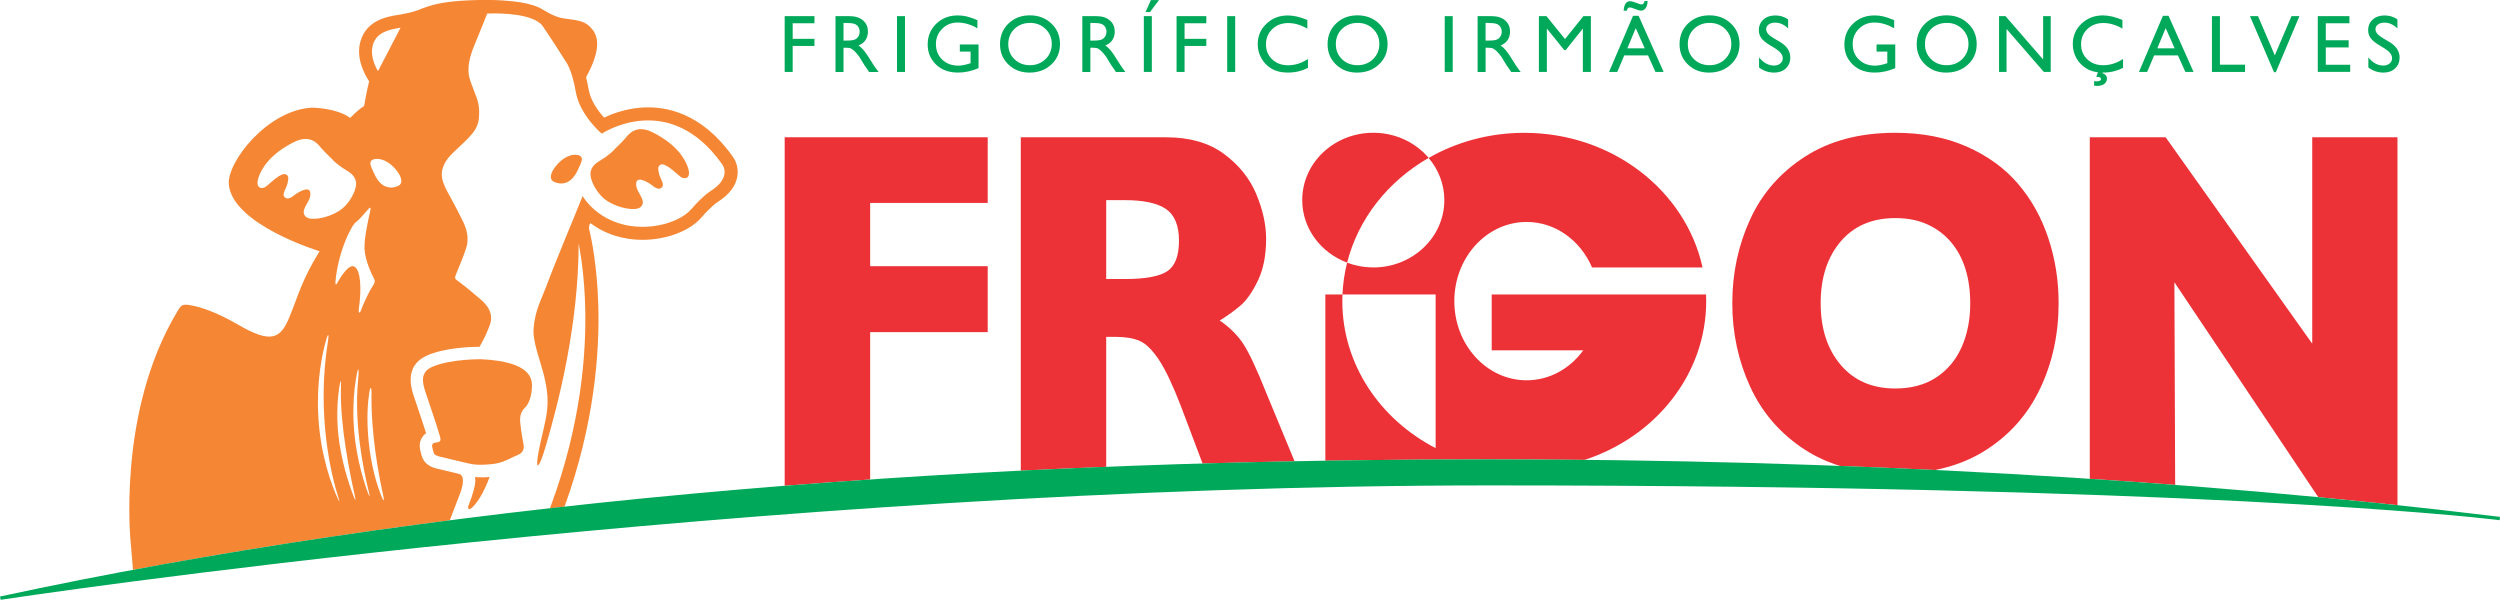 <?xml version="1.0" encoding="UTF-8"?>
<!DOCTYPE svg PUBLIC "-//W3C//DTD SVG 1.1//EN" "http://www.w3.org/Graphics/SVG/1.1/DTD/svg11.dtd">
<!-- Creator: CorelDRAW 2020 (64 Bit) -->
<svg xmlns="http://www.w3.org/2000/svg" xml:space="preserve" width="35.698mm" height="8.565mm" version="1.1" style="shape-rendering:geometricPrecision; text-rendering:geometricPrecision; image-rendering:optimizeQuality; fill-rule:evenodd; clip-rule:evenodd"
viewBox="0 0 963.14 231.09"
 xmlns:xlink="http://www.w3.org/1999/xlink"
 xmlns:xodm="http://www.corel.com/coreldraw/odm/2003">
 <defs>
  <style type="text/css">
   <![CDATA[
    .fil1 {fill:#00A859}
    .fil0 {fill:#F58634;fill-rule:nonzero}
    .fil2 {fill:#ED3237;fill-rule:nonzero}
    .fil3 {fill:#00A859;fill-rule:nonzero}
   ]]>
  </style>
 </defs>
 <g id="Camada_x0020_1">
  <path class="fil0" d="M51.19 219.56c39.12,-7.3 79.83,-13.66 122.07,-19.09l4.11 -10.68c1.48,-4.06 0.88,-5.76 0.6,-6.33 -0.36,-0.72 -1.15,-0.89 -1.15,-0.89l-8.95 -2.14c-3.11,-0.89 -4.76,-2.43 -5.51,-5.15 -0.11,-0.42 -0.43,-1.68 -0.43,-1.68l-0.03 -0.15c-0.44,-2.03 -0.14,-3.8 0.9,-5.23 0.4,-0.56 0.87,-0.99 1.35,-1.34 -1.15,-3.67 -3.15,-9.58 -4.35,-13.12l-0.44 -1.3c-2.6,-7.68 -0.8,-12.92 5.34,-15.58 6.88,-2.97 16.81,-3.27 20.05,-3.28 0.98,-1.76 2.29,-4.19 2.86,-5.69 0.97,-2.58 4.11,-6.97 -2.51,-12.61 -6.62,-5.64 -6.06,-4.98 -8.97,-7.27 -0.74,-0.58 -1.2,-0.67 -0.3,-2.76 0.9,-2.09 2.79,-6.75 3.28,-8.29 0.49,-1.54 2.37,-5.16 -0.7,-11.57 -3.06,-6.41 -6.55,-12.19 -7.04,-13.58 -0.49,-1.4 -3.69,-6.48 3.14,-12.96 6.83,-6.48 9.69,-8.64 10.03,-13.93 0.35,-5.3 -1.04,-7.39 -2.3,-10.94 -1.25,-3.55 -3.49,-6.9 0.49,-16.51 3.9,-9.44 4.91,-12.16 4.95,-12.26 0,0 0,-0 0,-0 0,0 0.03,-0 0.08,-0l0.01 0c0.16,-0.01 0.56,-0.03 1.12,-0.04 4.01,-0.09 16.88,0 20.29,5.01 4.05,5.96 8.64,13.29 8.64,13.29 0,0 2.44,2.8 3.99,11.86 1.55,9.05 10.01,16.15 10.01,16.15 0,0 25.78,-17.31 46.38,11.78 0,0 4,4.93 -4.39,10.29 0,0 -2.8,1.63 -7.54,7.07 -3.47,3.98 -11.74,7.24 -20.68,6.69 -15.16,-0.94 -21.14,-11.82 -21.14,-11.82 0,0 -0.01,0.02 -0.02,0.06 -0.01,0.02 -0.02,0.06 -0.04,0.1 -0.08,0.21 -0.24,0.61 -0.47,1.18 -2.11,5.39 -10.04,24.16 -13.51,33.57 -1.75,4.74 -4.42,9.32 -4.87,16.47 -0.29,4.69 2.34,11.35 3.77,16.79 3.2,12.18 1.15,16.43 -1.31,27.79 -2.19,10.11 -0.73,10.56 2.2,0.56 4.89,-16.65 12.65,-46.44 12.73,-78.31 1,5.28 2.22,13.72 2.51,24.58 0.46,17.46 -1.48,44.89 -13.24,76.62 -0.04,0.1 -0.21,0.51 -0.37,0.89 -10.75,1.21 -21.41,2.49 -31.97,3.82 12.41,-1.56 24.95,-3.04 37.62,-4.44 11.59,-31.94 13.5,-59.55 13.02,-77.23 -0.42,-15.22 -2.56,-25.69 -3.58,-29.88 -0.05,-0.74 0.05,-1.52 0.52,-2.13 4.04,3.04 9.88,5.9 17.86,6.38 0.73,0.05 1.47,0.07 2.21,0.07 9.05,0 18.09,-3.34 22.56,-8.46 3.64,-4.18 5.93,-5.8 6.3,-6.05l0.16 -0.1c4.39,-2.81 6.93,-6.13 7.53,-9.87 0.63,-3.92 -1.13,-6.73 -1.79,-7.61 -11.99,-16.89 -25.83,-19.57 -35.34,-18.84 -6.01,0.46 -11.03,2.33 -14.21,3.84 -2.17,-2.41 -5.19,-6.42 -5.95,-10.82 -0.3,-1.77 -0.64,-3.34 -1,-4.74 5.34,-9.67 5.05,-15.01 2.55,-18.26 -2.67,-3.47 -5.13,-3.55 -11.3,-4.43 -3.96,-0.57 -7.84,-3.46 -9.19,-4.08 -2.69,-1.23 -6.14,-2.05 -10.38,-2.49 -5.2,-0.53 -9.43,-0.52 -9.62,-0.51 -21.34,0 -24.04,3.34 -28.82,4.57 -1.3,0.34 -2.71,0.69 -4.33,0.97 -0.33,0.06 -0.69,0.11 -1.07,0.17 -4.37,0.7 -12.49,1.99 -14.8,10.41 -1.68,6.14 1.36,12.14 3.39,15.24 -0.78,2.93 -1.95,9.51 -1.95,9.51 -2.6,1.59 -5.34,4.59 -5.34,4.59 -5.22,-3.86 -14.62,-3.97 -14.62,-3.97 -17.33,0.84 -32.99,21.09 -32.15,29.65 1.51,15.5 34.97,25.68 34.97,25.68 -7,11.28 -8.3,17.39 -11.69,25.53 -3.39,8.14 -6.94,10.18 -19.68,2.77 -8.8,-5.12 -14.73,-6.83 -18.01,-7.44 -0.3,-0.05 -0.57,-0.09 -0.83,-0.13 -2.08,-0.36 -3.09,-0.1 -4.11,1.67 -0.1,0.18 -0.21,0.35 -0.32,0.53 -23.84,39.28 -18.05,90.29 -18.05,90.29l0.8 9.52zm95.64 -28.66c-1.59,-4.06 -3.85,-11.18 -4.81,-20.82 -0.85,-8.52 -0.38,-14.77 0.22,-18.68 0.5,-3.27 0.92,-1.74 0.89,-0.14 -0.32,15.7 2.84,32.11 4.48,39.5 0.57,2.54 0.21,2.68 -0.79,0.13zm-5.43 -1.92c-1.94,-5.52 -4.8,-15.45 -5.21,-26.83 -0.23,-6.48 0.23,-11.78 0.89,-15.89 1.13,-6.95 1.25,-3.45 0.88,0.23 -1.62,16.3 1.96,34.07 3.98,42.36 0.73,2.99 0.49,3.06 -0.54,0.13zm-5.22 2.12c-1.78,-4.66 -4.91,-13.98 -5.89,-24.12 -0.69,-7.14 -0.25,-13.22 0.37,-17.55 0.64,-4.45 0.77,-2.38 0.69,0.3 -0.43,14.15 3.63,33.7 5.35,41.3 0.46,2.02 0.24,2.06 -0.52,0.07zm-6.12 0.86c-2.22,-4.88 -6.64,-16.35 -7.45,-31.84 -0.69,-13.24 1.41,-23.47 3.04,-29.18 0.94,-3.29 1.03,-1.52 0.74,0.23 -4.71,29 1.5,52.72 3.99,60.59 0.58,1.81 0.45,1.89 -0.32,0.2zm23.25 -120.32c0,0 -4.96,2.74 -8.45,-3.34 -0.3,-0.53 -1.2,-2.41 -1.54,-3.21 -0.67,-1.6 -1.08,-2.82 0.11,-3.49 1.54,-0.86 5.15,-0.55 8.51,3.09 3.35,3.64 3.26,6.23 1.37,6.96zm-35.38 11.97c-2.66,-2.26 1.15,-5.41 1.56,-8.03 0.77,-4.92 -4.47,-1.43 -5.2,-1.05 -0.73,0.38 -2.95,2.87 -4.48,1.57 -1.6,-1.35 0.77,-3.46 1.1,-6.21 0.09,-0.73 0.53,-1.83 -0.6,-2.61 -1.8,-1.25 -6.2,3.35 -7.78,4.56 -1.47,1.13 -4.45,0.97 -2.89,-3.61 1.15,-3.38 4.4,-8.84 13.5,-13.44 6.58,-3.33 9.4,0.84 10.65,2.3 1.25,1.46 4.21,4.28 4.21,4.28 0,0 0.51,0.85 3.59,3.06 2.23,1.6 4.66,2.33 5.46,5.22 0.8,2.89 -2.16,8.94 -6.54,11.69 -4.38,2.75 -10.77,3.8 -12.56,2.26zm23.63 -2.68c1.37,-1.61 1.33,-0.83 1.04,0.47 -0.85,3.77 -2.38,10.72 -2.16,14.66 0.23,4.19 2.57,9.23 3.73,11.51 0.11,0.22 0.48,0.98 -0.28,2.11 -1.5,2.23 -3.58,6.52 -4.92,10.1 -0.44,1.18 -0.94,0.6 -0.77,-0.54 1.22,-8.47 0.66,-15.08 -1.63,-16.48 -2.13,-1.31 -5.34,3.88 -6.76,6.43 -0.44,0.8 -0.65,0.24 -0.61,-0.31 0.88,-11.37 6.06,-22.03 7.98,-23.38 1.17,-0.81 3.01,-2.95 4.38,-4.57zm2.03 -63.47c1.34,-4.89 5.83,-6 10.72,-6.78l-8.7 16.75c-1.45,-2.53 -3.01,-6.35 -2.01,-9.97z"/>
  <path class="fil0" d="M251.52 51.02c-6.58,-3.33 -9.4,0.83 -10.65,2.3 -1.25,1.46 -4.21,4.28 -4.21,4.28 0,0 -0.51,0.85 -3.59,3.06 -2.23,1.6 -4.66,2.33 -5.46,5.22 -0.8,2.89 2.16,8.94 6.54,11.69 4.38,2.75 10.76,3.8 12.56,2.26 2.66,-2.26 -1.15,-5.41 -1.56,-8.02 -0.77,-4.92 4.47,-1.43 5.2,-1.05 0.73,0.38 2.95,2.87 4.48,1.58 1.6,-1.35 -0.77,-3.46 -1.1,-6.21 -0.08,-0.73 -0.53,-1.83 0.6,-2.61 1.8,-1.24 6.21,3.35 7.78,4.56 1.47,1.13 4.45,0.97 2.89,-3.61 -1.15,-3.38 -4.4,-8.84 -13.49,-13.44z"/>
  <path class="fil0" d="M223.39 60.02c-1.54,-0.86 -5.16,-0.56 -8.5,3.09 -3.35,3.64 -3.26,6.23 -1.37,6.96 0,0 4.96,2.74 8.46,-3.34 0.3,-0.53 1.2,-2.41 1.54,-3.21 0.67,-1.6 1.08,-2.82 -0.12,-3.49z"/>
  <path class="fil0" d="M183.01 183.79c0.08,0.52 0.11,1.08 0.1,1.68 -0.02,1.44 -0.72,4.46 -2.71,9.55 -0.26,0.65 0.08,1.86 1.5,0.51 1.73,-1.65 4.22,-5 6.72,-11.77 -1.63,0.16 -3.51,0.2 -5.61,0.02z"/>
  <path class="fil0" d="M202.36 156.91c2.06,-2 2.59,-6.3 2.59,-8.19 0,-2.65 -0.36,-9.43 -19.5,-10.31 0,0 -11.69,-0.21 -18.86,2.89 -4.36,1.89 -4.18,5.3 -2.71,9.66 1.47,4.36 4.83,14.24 5.63,17.25 0.26,0.97 0.45,2.02 -0.96,2.18 -1.65,0.18 -2.34,0.46 -1.99,2.09 0,0 0.29,1.17 0.4,1.56 0.25,0.91 0.47,1.32 2.22,1.82 0,0 6.55,1.6 8.75,2.09 3.15,0.69 4.63,1.38 9.88,1 4.84,-0.31 6.23,-1.14 10.26,-3.05 1.99,-0.94 4.3,-1.3 3.53,-5.19 -0.77,-3.89 -1.3,-8.25 -1.24,-9.07 0.06,-0.83 -0.06,-2.71 2,-4.72z"/>
  <polygon class="fil1" points="302.3,6.22 313.77,6.22 313.77,8.96 305.38,8.96 305.38,14.96 313.77,14.96 313.77,17.7 305.38,17.7 305.38,27.72 302.3,27.72 "/>
  <path class="fil1" d="M321.88 27.72l0 -21.5 5.39 0c2.17,0 3.9,0.54 5.18,1.62 1.28,1.08 1.92,2.53 1.92,4.37 0,1.25 -0.31,2.33 -0.94,3.25 -0.63,0.91 -1.52,1.59 -2.69,2.05 0.69,0.45 1.36,1.07 2.02,1.85 0.66,0.78 1.58,2.14 2.77,4.08 0.75,1.22 1.35,2.14 1.8,2.75l1.14 1.54 -3.66 0 -0.94 -1.42c-0.03,-0.05 -0.09,-0.14 -0.18,-0.26l-0.6 -0.84 -0.96 -1.57 -1.03 -1.68c-0.64,-0.88 -1.22,-1.59 -1.75,-2.11 -0.53,-0.52 -1.01,-0.9 -1.43,-1.13 -0.43,-0.23 -1.14,-0.34 -2.15,-0.34l-0.8 0 0 9.36 -3.08 0zm4 -18.88l-0.92 0 0 6.79 1.17 0c1.56,0 2.63,-0.13 3.21,-0.4 0.58,-0.27 1.03,-0.67 1.36,-1.21 0.32,-0.54 0.48,-1.15 0.48,-1.84 0,-0.68 -0.18,-1.29 -0.54,-1.84 -0.36,-0.55 -0.86,-0.94 -1.52,-1.16 -0.65,-0.22 -1.73,-0.34 -3.24,-0.34z"/>
  <polygon class="fil1" points="345.58,27.72 348.65,27.72 348.65,6.22 345.58,6.22 "/>
  <path class="fil1" d="M369.77 17.13l7.22 0 0 9.11c-2.65,1.15 -5.27,1.72 -7.88,1.72 -3.56,0 -6.4,-1.04 -8.53,-3.12 -2.13,-2.07 -3.19,-4.64 -3.19,-7.68 0,-3.21 1.1,-5.88 3.31,-8.02 2.2,-2.13 4.97,-3.2 8.29,-3.2 1.21,0 2.36,0.13 3.45,0.39 1.09,0.26 2.46,0.74 4.12,1.44l0 3.14c-2.56,-1.49 -5.11,-2.23 -7.63,-2.23 -2.35,0 -4.33,0.8 -5.94,2.4 -1.61,1.6 -2.42,3.56 -2.42,5.9 0,2.44 0.81,4.44 2.42,5.98 1.61,1.55 3.68,2.33 6.22,2.33 1.23,0 2.7,-0.29 4.42,-0.85l0.29 -0.09 0 -4.48 -4.14 0 0 -2.74z"/>
  <path class="fil1" d="M396.76 5.91c3.32,0 6.09,1.05 8.3,3.16 2.21,2.1 3.31,4.74 3.31,7.91 0,3.17 -1.11,5.79 -3.34,7.87 -2.23,2.08 -5.04,3.12 -8.44,3.12 -3.24,0 -5.94,-1.04 -8.09,-3.12 -2.16,-2.07 -3.24,-4.68 -3.24,-7.81 0,-3.21 1.09,-5.87 3.26,-7.97 2.17,-2.1 4.92,-3.16 8.24,-3.16zm0.12 2.92l0 0c-2.46,0 -4.48,0.77 -6.07,2.31 -1.58,1.54 -2.37,3.5 -2.37,5.89 0,2.32 0.8,4.25 2.38,5.78 1.59,1.54 3.58,2.31 5.97,2.31 2.4,0 4.4,-0.79 6,-2.35 1.61,-1.57 2.41,-3.52 2.41,-5.87 0,-2.27 -0.8,-4.19 -2.41,-5.75 -1.6,-1.55 -3.57,-2.33 -5.91,-2.33z"/>
  <path class="fil1" d="M416.97 27.72l0 -21.5 5.39 0c2.17,0 3.9,0.54 5.18,1.62 1.28,1.08 1.92,2.53 1.92,4.37 0,1.25 -0.32,2.33 -0.94,3.25 -0.63,0.91 -1.52,1.59 -2.69,2.05 0.69,0.45 1.36,1.07 2.02,1.85 0.66,0.78 1.58,2.14 2.77,4.08 0.75,1.22 1.35,2.14 1.8,2.75l1.14 1.54 -3.66 0 -0.94 -1.42c-0.03,-0.05 -0.09,-0.14 -0.18,-0.26l-0.6 -0.84 -0.95 -1.57 -1.03 -1.68c-0.64,-0.88 -1.22,-1.59 -1.75,-2.11 -0.53,-0.52 -1.01,-0.9 -1.43,-1.13 -0.43,-0.23 -1.14,-0.34 -2.15,-0.34l-0.8 0 0 9.36 -3.08 0zm4 -18.88l-0.92 0 0 6.79 1.17 0c1.56,0 2.63,-0.13 3.21,-0.4 0.58,-0.27 1.03,-0.67 1.35,-1.21 0.32,-0.54 0.49,-1.15 0.49,-1.84 0,-0.68 -0.18,-1.29 -0.54,-1.84 -0.36,-0.55 -0.86,-0.94 -1.51,-1.16 -0.65,-0.22 -1.73,-0.34 -3.24,-0.34z"/>
  <path class="fil1" d="M440.67 6.22l3.08 0 0 21.5 -3.08 0 0 -21.5zm5.85 -6.2l0 0 -3.48 4.62 -1.72 0 2.08 -4.62 3.12 0z"/>
  <polygon class="fil1" points="453.28,6.22 464.74,6.22 464.74,8.96 456.36,8.96 456.36,14.96 464.74,14.96 464.74,17.7 456.36,17.7 456.36,27.72 453.28,27.72 "/>
  <polygon class="fil1" points="472.79,27.72 475.87,27.72 475.87,6.22 472.79,6.22 "/>
  <path class="fil1" d="M503.9 22.73l0 3.38c-2.26,1.23 -4.87,1.85 -7.82,1.85 -2.4,0 -4.44,-0.48 -6.11,-1.44 -1.67,-0.97 -2.99,-2.29 -3.97,-3.99 -0.97,-1.69 -1.46,-3.52 -1.46,-5.49 0,-3.13 1.11,-5.76 3.35,-7.89 2.23,-2.13 4.99,-3.2 8.26,-3.2 2.26,0 4.76,0.59 7.52,1.77l0 3.31c-2.51,-1.44 -4.97,-2.15 -7.37,-2.15 -2.46,0 -4.51,0.78 -6.14,2.33 -1.62,1.55 -2.44,3.5 -2.44,5.84 0,2.36 0.8,4.3 2.4,5.82 1.6,1.52 3.65,2.28 6.14,2.28 2.6,0 5.15,-0.8 7.64,-2.4z"/>
  <path class="fil1" d="M522.96 5.91c3.32,0 6.08,1.05 8.3,3.16 2.21,2.1 3.31,4.74 3.31,7.91 0,3.17 -1.11,5.79 -3.35,7.87 -2.23,2.08 -5.04,3.12 -8.43,3.12 -3.24,0 -5.94,-1.04 -8.1,-3.12 -2.16,-2.07 -3.23,-4.68 -3.23,-7.81 0,-3.21 1.08,-5.87 3.26,-7.97 2.17,-2.1 4.92,-3.16 8.25,-3.16zm0.12 2.92l0 0c-2.46,0 -4.48,0.77 -6.07,2.31 -1.58,1.54 -2.37,3.5 -2.37,5.89 0,2.32 0.79,4.25 2.38,5.78 1.59,1.54 3.58,2.31 5.97,2.31 2.4,0 4.4,-0.79 6.01,-2.35 1.6,-1.57 2.4,-3.52 2.4,-5.87 0,-2.27 -0.8,-4.19 -2.4,-5.75 -1.61,-1.55 -3.58,-2.33 -5.92,-2.33z"/>
  <polygon class="fil1" points="556.59,27.72 559.67,27.72 559.67,6.22 556.59,6.22 "/>
  <path class="fil1" d="M569.26 27.72l0 -21.5 5.39 0c2.17,0 3.9,0.54 5.18,1.62 1.28,1.08 1.92,2.53 1.92,4.37 0,1.25 -0.31,2.33 -0.94,3.25 -0.62,0.91 -1.52,1.59 -2.69,2.05 0.68,0.45 1.36,1.07 2.01,1.85 0.66,0.78 1.58,2.14 2.77,4.08 0.75,1.22 1.35,2.14 1.8,2.75l1.14 1.54 -3.66 0 -0.94 -1.42c-0.03,-0.05 -0.09,-0.14 -0.18,-0.26l-0.6 -0.84 -0.96 -1.57 -1.03 -1.68c-0.64,-0.88 -1.22,-1.59 -1.75,-2.11 -0.53,-0.52 -1.01,-0.9 -1.43,-1.13 -0.42,-0.23 -1.14,-0.34 -2.15,-0.34l-0.8 0 0 9.36 -3.08 0zm4 -18.88l-0.93 0 0 6.79 1.17 0c1.56,0 2.63,-0.13 3.21,-0.4 0.58,-0.27 1.03,-0.67 1.35,-1.21 0.32,-0.54 0.49,-1.15 0.49,-1.84 0,-0.68 -0.18,-1.29 -0.54,-1.84 -0.36,-0.55 -0.86,-0.94 -1.52,-1.16 -0.65,-0.22 -1.73,-0.34 -3.23,-0.34z"/>
  <polygon class="fil1" points="610.02,6.22 612.9,6.22 612.9,27.72 609.81,27.72 609.81,10.99 603.2,19.3 602.63,19.3 595.94,10.99 595.94,27.72 592.87,27.72 592.87,6.22 595.78,6.22 602.93,15.05 "/>
  <path class="fil1" d="M629.13 6.1l2.16 0 9.64 21.62 -3.15 0 -2.86 -6.37 -9.17 0 -2.69 6.37 -3.16 0 9.23 -21.62zm5.61 -5.72l0 0c-0.01,1.24 -0.29,2.21 -0.86,2.91 -0.43,0.54 -0.97,0.81 -1.62,0.81 -0.56,0 -1.32,-0.21 -2.28,-0.62 -0.95,-0.41 -1.67,-0.61 -2.15,-0.61 -0.27,0 -0.49,0.1 -0.69,0.31 -0.19,0.21 -0.31,0.51 -0.35,0.92l-1.29 0c0.16,-1.44 0.46,-2.41 0.89,-2.9 0.43,-0.49 0.97,-0.73 1.63,-0.73 0.6,0 1.56,0.28 2.91,0.82 0.69,0.28 1.18,0.42 1.48,0.42 0.29,0 0.53,-0.1 0.73,-0.3 0.2,-0.2 0.33,-0.54 0.41,-1.02l1.2 0zm-1.09 18.23l0 0 -3.47 -7.78 -3.22 7.78 6.69 0z"/>
  <path class="fil1" d="M658.56 5.91c3.32,0 6.09,1.05 8.3,3.16 2.21,2.1 3.31,4.74 3.31,7.91 0,3.17 -1.11,5.79 -3.35,7.87 -2.23,2.08 -5.04,3.12 -8.43,3.12 -3.24,0 -5.94,-1.04 -8.1,-3.12 -2.16,-2.07 -3.23,-4.68 -3.23,-7.81 0,-3.21 1.08,-5.87 3.26,-7.97 2.17,-2.1 4.92,-3.16 8.24,-3.16zm0.12 2.92l0 0c-2.46,0 -4.48,0.77 -6.06,2.31 -1.58,1.54 -2.37,3.5 -2.37,5.89 0,2.32 0.79,4.25 2.38,5.78 1.59,1.54 3.58,2.31 5.97,2.31 2.4,0 4.4,-0.79 6,-2.35 1.61,-1.57 2.41,-3.52 2.41,-5.87 0,-2.27 -0.8,-4.19 -2.41,-5.75 -1.61,-1.55 -3.57,-2.33 -5.91,-2.33z"/>
  <path class="fil1" d="M684.01 18.71l-2.34 -1.42c-1.47,-0.9 -2.51,-1.78 -3.13,-2.64 -0.62,-0.87 -0.93,-1.86 -0.93,-2.99 0,-1.69 0.59,-3.07 1.76,-4.12 1.17,-1.06 2.7,-1.59 4.58,-1.59 1.79,0 3.44,0.5 4.94,1.51l0 3.49c-1.55,-1.49 -3.21,-2.23 -5,-2.23 -1,0 -1.83,0.23 -2.48,0.7 -0.64,0.47 -0.97,1.06 -0.97,1.79 0,0.64 0.24,1.25 0.71,1.81 0.47,0.56 1.24,1.15 2.3,1.77l2.35 1.39c2.62,1.57 3.93,3.56 3.93,5.98 0,1.72 -0.57,3.12 -1.73,4.2 -1.15,1.08 -2.65,1.61 -4.5,1.61 -2.12,0 -4.06,-0.65 -5.8,-1.96l0 -3.91c1.66,2.1 3.58,3.16 5.77,3.16 0.96,0 1.76,-0.27 2.4,-0.8 0.64,-0.54 0.96,-1.21 0.96,-2.02 0,-1.31 -0.94,-2.55 -2.83,-3.72z"/>
  <path class="fil1" d="M722.94 17.13l7.22 0 0 9.11c-2.65,1.15 -5.27,1.72 -7.88,1.72 -3.56,0 -6.41,-1.04 -8.53,-3.12 -2.13,-2.07 -3.19,-4.64 -3.19,-7.68 0,-3.21 1.1,-5.88 3.31,-8.02 2.2,-2.13 4.97,-3.2 8.29,-3.2 1.21,0 2.36,0.13 3.45,0.39 1.09,0.26 2.46,0.74 4.13,1.44l0 3.14c-2.57,-1.49 -5.11,-2.23 -7.63,-2.23 -2.35,0 -4.33,0.8 -5.94,2.4 -1.61,1.6 -2.41,3.56 -2.41,5.9 0,2.44 0.8,4.44 2.41,5.98 1.61,1.55 3.68,2.33 6.22,2.33 1.23,0 2.7,-0.29 4.42,-0.85l0.29 -0.09 0 -4.48 -4.14 0 0 -2.74z"/>
  <path class="fil1" d="M749.93 5.91c3.32,0 6.08,1.05 8.3,3.16 2.21,2.1 3.31,4.74 3.31,7.91 0,3.17 -1.11,5.79 -3.35,7.87 -2.23,2.08 -5.04,3.12 -8.43,3.12 -3.24,0 -5.94,-1.04 -8.09,-3.12 -2.16,-2.07 -3.24,-4.68 -3.24,-7.81 0,-3.21 1.09,-5.87 3.26,-7.97 2.17,-2.1 4.92,-3.16 8.24,-3.16zm0.12 2.92l0 0c-2.46,0 -4.48,0.77 -6.07,2.31 -1.58,1.54 -2.38,3.5 -2.38,5.89 0,2.32 0.8,4.25 2.39,5.78 1.59,1.54 3.58,2.31 5.97,2.31 2.4,0 4.4,-0.79 6,-2.35 1.6,-1.57 2.41,-3.52 2.41,-5.87 0,-2.27 -0.81,-4.19 -2.41,-5.75 -1.61,-1.55 -3.57,-2.33 -5.91,-2.33z"/>
  <polygon class="fil1" points="787.13,6.22 790.06,6.22 790.06,27.72 787.41,27.72 773.04,11.16 773.04,27.72 770.15,27.72 770.15,6.22 772.64,6.22 787.13,22.92 "/>
  <path class="fil1" d="M810.03 27.96l-0.08 0.26c0.56,0.13 0.99,0.39 1.3,0.77 0.32,0.38 0.47,0.81 0.47,1.29 0,0.78 -0.31,1.44 -0.94,1.99 -0.63,0.55 -1.63,0.83 -3,0.83 -0.38,0 -0.71,-0.03 -1,-0.08l0 -1.74c0.53,0.04 0.85,0.06 0.99,0.06 0.58,0 1.04,-0.11 1.37,-0.34 0.19,-0.13 0.29,-0.31 0.29,-0.52 0,-0.25 -0.1,-0.45 -0.31,-0.62 -0.21,-0.16 -0.6,-0.25 -1.16,-0.25 -0.11,0 -0.23,0.01 -0.36,0.05l0.65 -1.82c-1.63,-0.19 -3.05,-0.63 -4.26,-1.34 -1.68,-0.98 -3.01,-2.31 -3.98,-3.99 -0.97,-1.69 -1.45,-3.52 -1.45,-5.49 0,-3.13 1.11,-5.76 3.35,-7.89 2.23,-2.13 4.98,-3.2 8.26,-3.2 2.26,0 4.76,0.59 7.52,1.77l0 3.31c-2.51,-1.44 -4.97,-2.15 -7.37,-2.15 -2.46,0 -4.51,0.78 -6.13,2.33 -1.63,1.55 -2.44,3.5 -2.44,5.84 0,2.36 0.8,4.3 2.4,5.82 1.6,1.52 3.65,2.28 6.14,2.28 2.61,0 5.15,-0.8 7.63,-2.4l0 3.38c-2.26,1.23 -4.86,1.85 -7.82,1.85l-0.06 0z"/>
  <path class="fil1" d="M833.29 6.1l2.16 0 9.64 21.62 -3.15 0 -2.87 -6.37 -9.17 0 -2.69 6.37 -3.16 0 9.23 -21.62zm4.52 12.51l0 0 -3.47 -7.78 -3.21 7.78 6.68 0z"/>
  <polygon class="fil1" points="852.17,6.22 855.25,6.22 855.25,24.92 864.93,24.92 864.93,27.72 852.17,27.72 "/>
  <polygon class="fil1" points="882.81,6.22 885.87,6.22 876.79,27.81 876.09,27.81 866.82,6.22 869.92,6.22 876.39,21.32 "/>
  <polygon class="fil1" points="892.95,6.22 905.14,6.22 905.14,8.96 896.03,8.96 896.03,15.51 904.84,15.51 904.84,18.27 896.03,18.27 896.03,24.95 905.43,24.95 905.43,27.69 892.95,27.69 "/>
  <path class="fil1" d="M918.76 18.71l-2.34 -1.42c-1.47,-0.9 -2.51,-1.78 -3.13,-2.64 -0.62,-0.87 -0.93,-1.86 -0.93,-2.99 0,-1.69 0.59,-3.07 1.76,-4.12 1.17,-1.06 2.7,-1.59 4.58,-1.59 1.79,0 3.44,0.5 4.93,1.51l0 3.49c-1.55,-1.49 -3.21,-2.23 -5,-2.23 -1,0 -1.83,0.23 -2.48,0.7 -0.65,0.47 -0.97,1.06 -0.97,1.79 0,0.64 0.24,1.25 0.72,1.81 0.47,0.56 1.24,1.15 2.29,1.77l2.35 1.39c2.62,1.57 3.93,3.56 3.93,5.98 0,1.72 -0.58,3.12 -1.73,4.2 -1.15,1.08 -2.65,1.61 -4.5,1.61 -2.12,0 -4.06,-0.65 -5.8,-1.96l0 -3.91c1.66,2.1 3.59,3.16 5.77,3.16 0.96,0 1.76,-0.27 2.41,-0.8 0.64,-0.54 0.96,-1.21 0.96,-2.02 0,-1.31 -0.94,-2.55 -2.83,-3.72z"/>
  <path class="fil2" d="M695.43 173.3c4.09,2.65 8.59,4.7 13.46,6.21 12.26,0.46 24.47,0.98 36.62,1.57 7.11,-1.42 13.5,-3.87 19.14,-7.41 9.43,-5.91 16.53,-13.88 21.3,-23.91 4.77,-10.04 7.15,-21.02 7.15,-32.96 0,-8.8 -1.33,-17.19 -4,-25.16 -2.66,-7.97 -6.58,-14.96 -11.75,-20.96 -5.17,-6 -11.76,-10.75 -19.78,-14.26 -8.02,-3.51 -17.14,-5.26 -27.37,-5.26 -13.7,0 -25.3,3.06 -34.81,9.19 -9.51,6.12 -16.56,14.19 -21.14,24.19 -4.58,10 -6.87,20.76 -6.87,32.27 0,11.45 2.3,22.19 6.91,32.22 4.61,10.03 11.66,18.13 21.14,24.28zm13.67 -80.23l0 0c5.12,-6.03 12.15,-9.05 21.1,-9.05 4.69,0 8.82,0.82 12.38,2.45 3.57,1.63 6.6,3.91 9.08,6.83 2.47,2.92 4.32,6.37 5.55,10.34 1.23,3.97 1.84,8.36 1.84,13.16 0,6.4 -1.12,12.08 -3.36,17.04 -2.23,4.95 -5.52,8.83 -9.83,11.63 -4.31,2.8 -9.53,4.2 -15.66,4.2 -8.9,0 -15.92,-3.03 -21.06,-9.1 -5.14,-6.06 -7.71,-13.98 -7.71,-23.77 0,-9.78 2.56,-17.7 7.67,-23.73z"/>
  <path class="fil2" d="M518.99 101.2c4.29,-17 15.82,-31.43 31.41,-40.37 -5.02,-5.9 -12.7,-9.68 -21.33,-9.68 -15.13,0 -27.38,11.61 -27.38,25.93 0,10.95 7.17,20.3 17.3,24.11z"/>
  <path class="fil2" d="M838 186.82l-0.29 -78.07 55.43 82.79c10.27,0.98 20.43,2.01 30.51,3.08l0 -141.73 -32.84 0 0 79.51 -56.48 -79.51 -29.22 0 0 131.58c11.04,0.73 22.02,1.51 32.9,2.34z"/>
  <path class="fil2" d="M335.23 184.74l0 -56.79 45.29 0 0 -25.38 -45.29 0 0 -24.39 45.29 0 0 -25.29 -78.22 0 0 134.26c10.88,-0.86 21.87,-1.66 32.92,-2.42z"/>
  <path class="fil2" d="M529.07 103.02c-3.56,0 -6.96,-0.65 -10.09,-1.82 -1,3.96 -1.6,8.05 -1.78,12.25l35.89 0 0 59.19c-21.45,-11.09 -35.95,-32.3 -35.95,-56.64 0,-0.86 0.02,-1.71 0.06,-2.55l-6.6 0 0 64.05c20.81,-0.34 41.85,-0.52 63.13,-0.52 12.27,0 24.52,0.06 36.76,0.19 27.28,-8.87 46.84,-32.9 46.84,-61.17 0,-0.86 -0.02,-1.71 -0.06,-2.55l-82.58 0 0 21.51 35.28 0c-5.1,7.03 -12.98,11.55 -21.82,11.55 -15.39,0 -27.86,-13.66 -27.86,-30.5 0,-16.84 12.47,-30.5 27.86,-30.5 11.14,0 20.75,7.17 25.2,17.52l42.57 0c-6.5,-29.59 -34.78,-51.86 -68.69,-51.86 -13.52,0 -26.14,3.55 -36.85,9.68 3.79,4.45 6.06,10.1 6.06,16.26 0,14.32 -12.26,25.93 -27.39,25.93z"/>
  <path class="fil2" d="M426.17 179.86l0 -50.08 3.7 0c3.78,0 6.86,0.53 9.26,1.59 2.39,1.06 4.84,3.49 7.37,7.28 2.52,3.79 5.35,9.78 8.51,17.97l8.29 21.96c11.74,-0.34 23.55,-0.63 35.44,-0.87l-10.81 -26.1c-3.94,-9.89 -7.05,-16.46 -9.33,-19.7 -2.28,-3.24 -5.19,-6.05 -8.7,-8.42 2.94,-1.82 5.59,-3.73 7.95,-5.73 2.36,-2 4.61,-5.2 6.74,-9.6 2.12,-4.4 3.19,-9.78 3.19,-16.15 0,-5.46 -1.28,-11.22 -3.82,-17.29 -2.54,-6.07 -6.71,-11.22 -12.48,-15.47 -5.78,-4.24 -13.19,-6.36 -22.21,-6.36l-56.01 0 0 128.43c10.89,-0.54 21.88,-1.03 32.93,-1.47zm0 -102.76l6.93 0c7.46,0 12.84,1.15 16.15,3.46 3.31,2.3 4.96,6.37 4.96,12.2 0,5.76 -1.48,9.66 -4.45,11.69 -2.97,2.03 -8.47,3.05 -16.5,3.05l-7.09 0 0 -30.39z"/>
  <path class="fil3" d="M961.43 198.92l-0.01 0c-118.17,-14.36 -252.22,-21.95 -387.67,-21.95 -217.92,0 -410.96,17.78 -573.74,52.84l0.23 1.27c2.87,-0.44 290.51,-44.07 573.7,-44.07 267.39,0 375.84,11.84 387.33,13.19 0.01,0 0.01,0 0.02,0l1.69 0.21 0 0 0.01 0 0.16 -1.28c0,0 -0.56,-0.07 -1.71,-0.21z"/>
 </g>
</svg>
